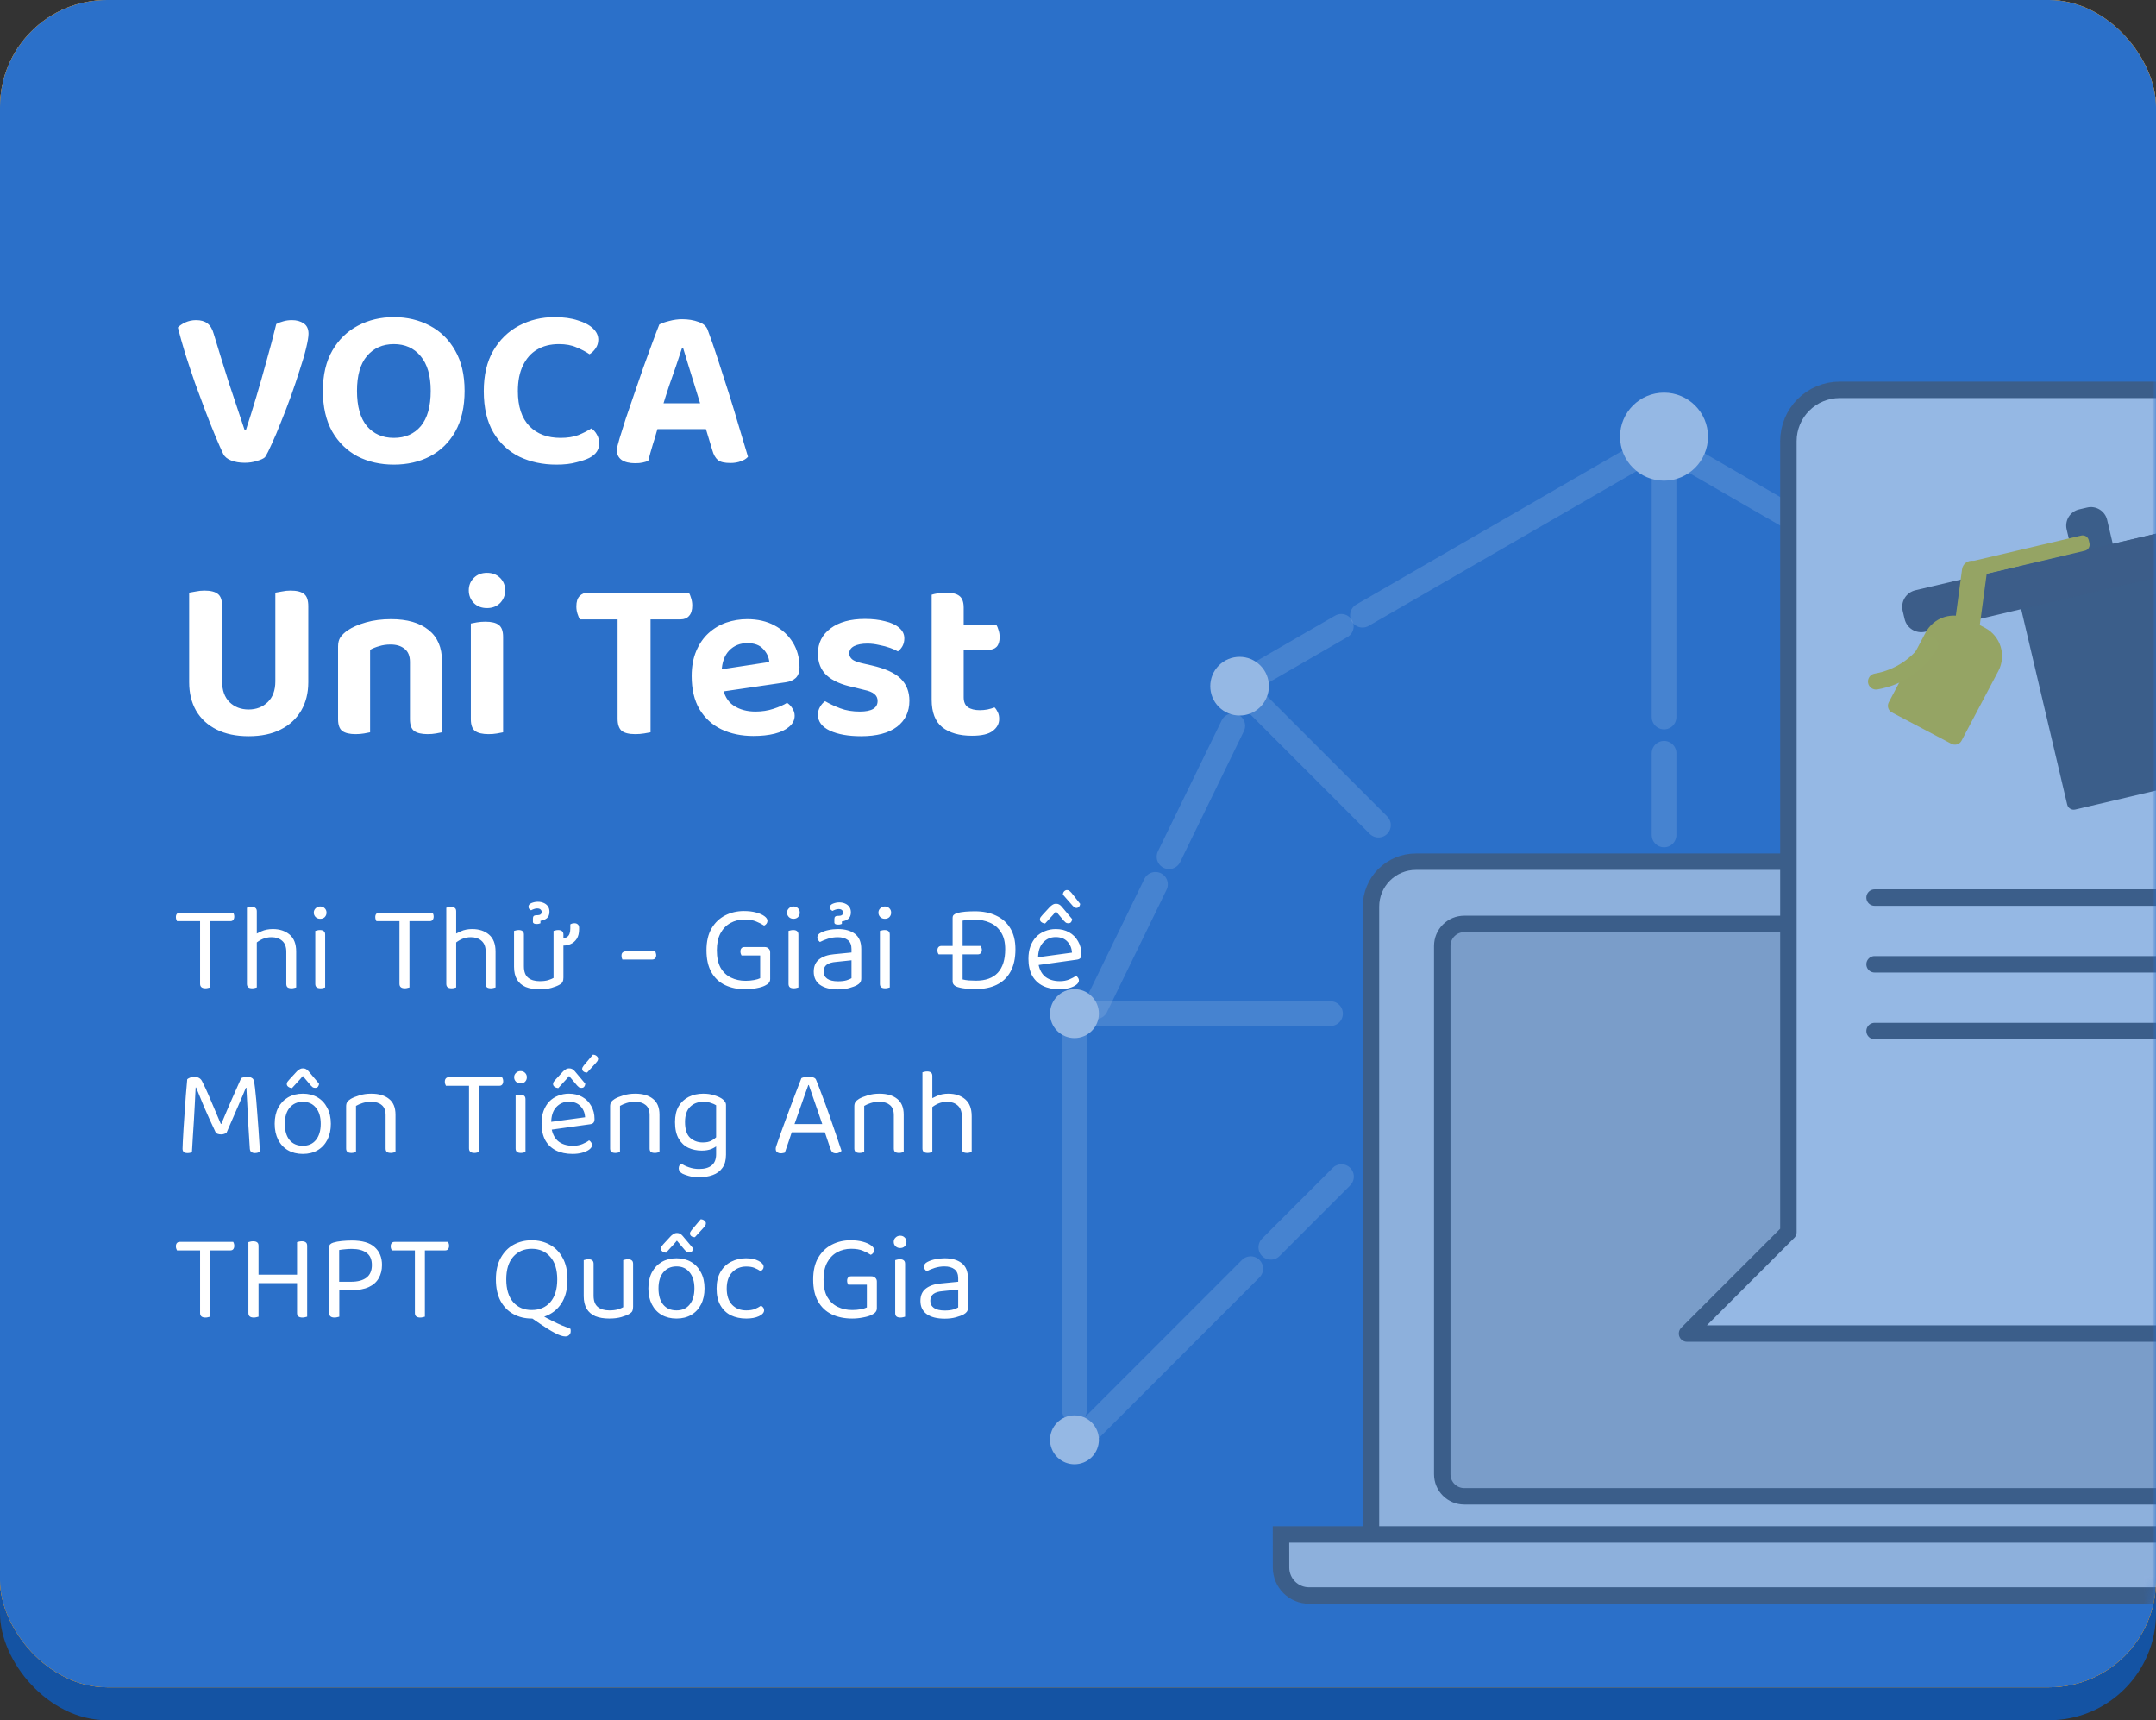 <svg width="262" height="209" viewBox="0 0 262 209" fill="none" xmlns="http://www.w3.org/2000/svg">
<rect x="0" y="0" width="262" height="209" fill="#333333" stroke="none"/>
<rect width="262" height="209" rx="13" fill="#1453A3"/>
<rect width="262" height="205" rx="13" fill="#FF9600"/>
<rect width="262" height="205" rx="13" fill="#FF9600"/>
<rect width="262" height="205" rx="13" fill="#2B70C9"/>
<mask id="mask0_7747_702" style="mask-type:alpha" maskUnits="userSpaceOnUse" x="0" y="0" width="262" height="205">
<rect width="262" height="205" rx="13" fill="#FF9600"/>
</mask>
<g mask="url(#mask0_7747_702)">
<g opacity="0.5">
<path d="M272.054 119.716H181.637V178.824H272.054V119.716Z" fill="#E5E5E5"/>
<path d="M172.051 104.69H275.339C276.785 104.69 278.171 105.265 279.193 106.287C280.215 107.31 280.789 108.696 280.789 110.142V186.168C280.789 187.613 280.215 189 279.193 190.023C278.171 191.045 276.785 191.619 275.339 191.619H172.051C170.606 191.619 169.22 191.045 168.198 190.023C167.176 189 166.602 187.613 166.602 186.168V110.142C166.602 108.696 167.176 107.31 168.198 106.287C169.22 105.265 170.606 104.69 172.051 104.69Z" fill="#F0F0F0" stroke="#4C4C4C" stroke-width="2" stroke-miterlimit="10"/>
<path d="M268.436 111.359H177.938C175.97 111.359 174.375 112.955 174.375 114.924V179.122C174.375 181.091 175.97 182.687 177.938 182.687H268.436C270.404 182.687 271.999 181.091 271.999 179.122V114.924C271.999 112.955 270.404 111.359 268.436 111.359Z" fill="#CACACA"/>
<path d="M268.436 112.251H177.938C176.462 112.251 175.266 113.448 175.266 114.924V179.122C175.266 180.599 176.462 181.796 177.938 181.796H268.436C269.912 181.796 271.108 180.599 271.108 179.122V114.924C271.108 113.448 269.912 112.251 268.436 112.251Z" stroke="#4C4C4C" stroke-width="2"/>
<path d="M155.675 190.46C155.678 191.358 156.036 192.217 156.67 192.851C157.304 193.486 158.163 193.843 159.06 193.847H288.808C289.705 193.843 290.564 193.486 291.198 192.851C291.832 192.217 292.19 191.358 292.193 190.46V186.425H155.668L155.675 190.46Z" fill="#F0F0F0" stroke="#4C4C4C" stroke-width="2"/>
<path d="M202.216 58.398C205.167 58.398 207.56 56.004 207.56 53.051C207.56 50.098 205.167 47.704 202.216 47.704C199.264 47.704 196.871 50.098 196.871 53.051C196.871 56.004 199.264 58.398 202.216 58.398Z" fill="white"/>
<path d="M153.156 85.889C154.548 84.497 154.548 82.24 153.156 80.848C151.765 79.456 149.509 79.456 148.117 80.848C146.726 82.24 146.726 84.497 148.117 85.889C149.509 87.281 151.765 87.281 153.156 85.889Z" fill="white"/>
<path d="M133.54 123.151C133.54 121.51 132.211 120.18 130.571 120.18C128.931 120.18 127.602 121.51 127.602 123.151C127.602 124.791 128.931 126.121 130.571 126.121C132.211 126.121 133.54 124.791 133.54 123.151Z" fill="white"/>
<path d="M132.67 172.831C131.51 171.671 129.63 171.671 128.471 172.831C127.311 173.991 127.311 175.871 128.471 177.031C129.63 178.191 131.51 178.191 132.67 177.031C133.829 175.871 133.829 173.991 132.67 172.831Z" fill="white"/>
<g opacity="0.26">
<path d="M202.219 52.813V87.112Z" fill="white"/>
<path d="M202.219 52.813V87.112" stroke="white" stroke-width="3" stroke-linecap="round"/>
</g>
<g opacity="0.26">
<path d="M151.18 83.911L167.511 100.249Z" fill="white"/>
<path d="M151.18 83.911L167.511 100.249" stroke="white" stroke-width="3" stroke-linecap="round"/>
</g>
<g opacity="0.26">
<path d="M149.809 88.181L142.063 104.085Z" fill="white"/>
<path d="M149.809 88.181L142.063 104.085" stroke="white" stroke-width="3" stroke-linecap="round"/>
</g>
<g opacity="0.26">
<path d="M140.414 107.442L133.175 122.306Z" fill="white"/>
<path d="M140.414 107.442L133.175 122.306" stroke="white" stroke-width="3" stroke-linecap="round"/>
</g>
<g opacity="0.26">
<path d="M130.57 124.422V171.368Z" fill="white"/>
<path d="M130.57 124.422V171.368" stroke="white" stroke-width="3" stroke-linecap="round"/>
</g>
<g opacity="0.26">
<path d="M165.57 74.744L202.188 53.595Z" fill="white"/>
<path d="M165.57 74.744L202.188 53.595" stroke="white" stroke-width="3" stroke-linecap="round"/>
</g>
<g opacity="0.26">
<path d="M149.465 83.91L162.996 76.095Z" fill="white"/>
<path d="M149.465 83.91L162.996 76.095" stroke="white" stroke-width="3" stroke-linecap="round"/>
</g>
<g opacity="0.26">
<path d="M234.981 72.891L202.188 53.949Z" fill="white"/>
<path d="M234.981 72.891L202.188 53.949" stroke="white" stroke-width="3" stroke-linecap="round"/>
</g>
<g opacity="0.26">
<path d="M130.57 123.15H161.688H130.57Z" fill="white"/>
<path d="M130.57 123.15H161.688" stroke="white" stroke-width="3" stroke-linecap="round"/>
</g>
<g opacity="0.26">
<path d="M130.605 175.532L151.992 154.137Z" fill="white"/>
<path d="M130.605 175.532L151.992 154.137" stroke="white" stroke-width="3" stroke-linecap="round"/>
</g>
<g opacity="0.26">
<path d="M154.434 151.541L163.019 142.952Z" fill="white"/>
<path d="M154.434 151.541L163.019 142.952" stroke="white" stroke-width="3" stroke-linecap="round"/>
</g>
<g opacity="0.26">
<path d="M202.219 91.519V101.44Z" fill="white"/>
<path d="M202.219 91.519V101.44" stroke="white" stroke-width="3" stroke-linecap="round"/>
</g>
<path d="M223.564 162.02H205.012L217.328 149.698V53.599C217.328 51.945 217.985 50.358 219.154 49.188C220.324 48.018 221.91 47.361 223.564 47.361H298.982C300.636 47.361 302.221 48.018 303.391 49.188C304.56 50.358 305.217 51.945 305.217 53.599V155.782C305.217 157.436 304.56 159.023 303.391 160.193C302.221 161.363 300.636 162.02 298.982 162.02H223.564Z" fill="white" stroke="#4C4C4C" stroke-width="2" stroke-linejoin="round"/>
<path d="M245.913 68.628L264.378 64.286C264.772 64.194 265.186 64.261 265.529 64.474C265.873 64.686 266.118 65.026 266.21 65.419L272.641 92.714C272.69 92.924 272.654 93.144 272.541 93.327C272.427 93.51 272.246 93.641 272.036 93.69L252.187 98.357C251.977 98.407 251.756 98.371 251.573 98.257C251.389 98.144 251.259 97.963 251.209 97.753L244.779 70.458C244.686 70.065 244.754 69.652 244.966 69.308C245.179 68.965 245.519 68.72 245.913 68.628V68.628Z" fill="#4B4B4B"/>
<path d="M253.629 61.662L252.649 61.892C251.561 62.148 250.887 63.236 251.143 64.322L251.799 67.106C252.055 68.192 253.144 68.866 254.231 68.61L255.212 68.379C256.299 68.124 256.973 67.036 256.717 65.95L256.062 63.166C255.806 62.08 254.717 61.406 253.629 61.662Z" fill="#4B4B4B"/>
<path d="M276.312 61.474L232.757 71.715C231.642 71.977 230.951 73.093 231.213 74.206L231.45 75.21C231.712 76.324 232.829 77.015 233.944 76.753L277.499 66.512C278.614 66.25 279.305 65.134 279.043 64.02L278.806 63.017C278.544 61.903 277.427 61.212 276.312 61.474Z" fill="#4E4A49"/>
<path d="M252.919 65.065L239.284 68.271C238.879 68.366 238.628 68.771 238.723 69.176L238.813 69.554C238.908 69.959 239.314 70.21 239.719 70.115L253.354 66.909C253.759 66.814 254.01 66.408 253.914 66.004L253.825 65.625C253.73 65.221 253.324 64.97 252.919 65.065Z" fill="#FFD700"/>
<path d="M238.434 69.163L236.6 82.814C236.512 83.466 236.971 84.066 237.624 84.154L238.271 84.24C238.924 84.328 239.525 83.87 239.612 83.218L241.446 69.567C241.533 68.914 241.075 68.314 240.422 68.227L239.775 68.14C239.122 68.053 238.521 68.511 238.434 69.163Z" fill="#FFD700"/>
<path d="M239.245 75.238L241.224 76.281C242.134 76.761 242.816 77.582 243.12 78.565C243.424 79.547 243.325 80.61 242.845 81.519L238.367 89.996C238.255 90.208 238.064 90.367 237.834 90.438C237.605 90.508 237.357 90.485 237.145 90.374L229.901 86.555C229.689 86.443 229.53 86.252 229.46 86.023C229.389 85.794 229.412 85.546 229.524 85.334L234.001 76.858C234.482 75.948 235.304 75.267 236.287 74.963C237.271 74.659 238.334 74.758 239.245 75.238V75.238Z" fill="#FFD700"/>
<path fill-rule="evenodd" clip-rule="evenodd" d="M235.126 77.546C235.582 77.833 235.718 78.435 235.431 78.891C234.626 80.168 233.561 81.263 232.305 82.102C231.048 82.942 229.63 83.508 228.14 83.764C227.61 83.855 227.106 83.499 227.014 82.968C226.923 82.438 227.279 81.933 227.81 81.842C229.03 81.632 230.192 81.169 231.221 80.481C232.25 79.793 233.122 78.897 233.782 77.851C234.069 77.395 234.671 77.259 235.126 77.546Z" fill="#FFD900"/>
<path d="M227.801 109.051H293.904" stroke="#4C4C4C" stroke-width="2" stroke-linecap="round"/>
<path d="M227.801 117.157H293.904" stroke="#4C4C4C" stroke-width="2" stroke-linecap="round"/>
<path d="M227.801 125.264H272.731" stroke="#4C4C4C" stroke-width="2" stroke-linecap="round"/>
</g>
</g>
<path d="M32.2 55.552C32.013 55.72 31.687 55.869 31.22 56C30.772 56.149 30.277 56.224 29.736 56.224C29.12 56.224 28.569 56.131 28.084 55.944C27.617 55.757 27.3 55.496 27.132 55.16C26.871 54.619 26.553 53.9 26.18 53.004C25.807 52.108 25.405 51.1 24.976 49.98C24.547 48.841 24.117 47.684 23.688 46.508C23.277 45.313 22.885 44.137 22.512 42.98C22.157 41.804 21.859 40.74 21.616 39.788C21.821 39.564 22.12 39.359 22.512 39.172C22.923 38.985 23.361 38.892 23.828 38.892C24.407 38.892 24.864 39.023 25.2 39.284C25.555 39.545 25.816 39.984 25.984 40.6C26.6 42.635 27.207 44.595 27.804 46.48C28.42 48.347 29.064 50.279 29.736 52.276H29.876C30.287 51.025 30.707 49.681 31.136 48.244C31.565 46.807 31.985 45.332 32.396 43.82C32.825 42.308 33.217 40.824 33.572 39.368C33.852 39.219 34.141 39.107 34.44 39.032C34.757 38.939 35.103 38.892 35.476 38.892C36.036 38.892 36.512 39.023 36.904 39.284C37.296 39.545 37.492 39.965 37.492 40.544C37.492 40.899 37.399 41.468 37.212 42.252C37.025 43.036 36.764 43.932 36.428 44.94C36.111 45.948 35.756 47.003 35.364 48.104C34.972 49.187 34.571 50.232 34.16 51.24C33.768 52.248 33.395 53.135 33.04 53.9C32.704 54.665 32.424 55.216 32.2 55.552ZM56.458 47.488C56.458 49.429 56.084 51.072 55.338 52.416C54.591 53.741 53.565 54.749 52.258 55.44C50.97 56.112 49.505 56.448 47.862 56.448C46.219 56.448 44.745 56.112 43.438 55.44C42.15 54.749 41.123 53.741 40.358 52.416C39.611 51.072 39.238 49.429 39.238 47.488C39.238 45.547 39.62 43.913 40.386 42.588C41.151 41.263 42.187 40.255 43.494 39.564C44.8 38.873 46.257 38.528 47.862 38.528C49.467 38.528 50.923 38.873 52.23 39.564C53.536 40.255 54.563 41.263 55.31 42.588C56.075 43.913 56.458 45.547 56.458 47.488ZM52.342 47.488C52.342 45.64 51.931 44.231 51.11 43.26C50.307 42.289 49.224 41.804 47.862 41.804C46.499 41.804 45.407 42.289 44.586 43.26C43.783 44.212 43.382 45.621 43.382 47.488C43.382 49.373 43.783 50.801 44.586 51.772C45.407 52.724 46.499 53.2 47.862 53.2C49.243 53.2 50.335 52.724 51.138 51.772C51.941 50.801 52.342 49.373 52.342 47.488ZM72.705 41.272C72.705 41.664 72.593 42.019 72.369 42.336C72.163 42.635 71.921 42.868 71.641 43.036C71.174 42.719 70.642 42.439 70.045 42.196C69.466 41.935 68.757 41.804 67.917 41.804C66.89 41.804 66.003 42.028 65.257 42.476C64.529 42.905 63.959 43.549 63.549 44.408C63.138 45.248 62.933 46.284 62.933 47.516C62.933 49.383 63.399 50.801 64.333 51.772C65.266 52.724 66.526 53.2 68.113 53.2C68.953 53.2 69.671 53.088 70.269 52.864C70.866 52.621 71.398 52.351 71.865 52.052C72.145 52.239 72.369 52.491 72.537 52.808C72.723 53.125 72.817 53.489 72.817 53.9C72.817 54.236 72.723 54.553 72.537 54.852C72.35 55.151 72.042 55.412 71.613 55.636C71.239 55.823 70.717 56 70.045 56.168C69.391 56.355 68.579 56.448 67.609 56.448C65.966 56.448 64.473 56.131 63.129 55.496C61.803 54.843 60.749 53.863 59.965 52.556C59.181 51.231 58.789 49.551 58.789 47.516C58.789 45.575 59.171 43.941 59.937 42.616C60.721 41.272 61.766 40.255 63.073 39.564C64.379 38.873 65.817 38.528 67.385 38.528C68.486 38.528 69.429 38.659 70.213 38.92C71.015 39.163 71.631 39.489 72.061 39.9C72.49 40.311 72.705 40.768 72.705 41.272ZM83.03 42.336H82.862C82.656 42.952 82.423 43.652 82.162 44.436C81.9 45.201 81.62 46.004 81.322 46.844C81.042 47.684 80.78 48.505 80.538 49.308L80.062 51.548C79.95 51.903 79.838 52.285 79.726 52.696C79.614 53.107 79.492 53.508 79.362 53.9C79.25 54.292 79.138 54.675 79.026 55.048C78.932 55.403 78.848 55.72 78.774 56C78.568 56.075 78.344 56.14 78.102 56.196C77.859 56.252 77.56 56.28 77.206 56.28C76.496 56.28 75.946 56.149 75.554 55.888C75.162 55.608 74.966 55.216 74.966 54.712C74.966 54.488 75.003 54.264 75.078 54.04C75.152 53.797 75.227 53.527 75.302 53.228C75.488 52.612 75.731 51.837 76.03 50.904C76.347 49.971 76.692 48.963 77.066 47.88C77.439 46.779 77.812 45.696 78.186 44.632C78.578 43.549 78.942 42.551 79.278 41.636C79.614 40.721 79.894 39.984 80.118 39.424C80.379 39.275 80.771 39.135 81.294 39.004C81.835 38.855 82.367 38.78 82.89 38.78C83.636 38.78 84.308 38.892 84.906 39.116C85.503 39.321 85.876 39.667 86.026 40.152C86.399 41.141 86.8 42.299 87.23 43.624C87.659 44.931 88.098 46.293 88.546 47.712C88.994 49.131 89.414 50.512 89.806 51.856C90.216 53.2 90.58 54.413 90.898 55.496C90.711 55.72 90.431 55.897 90.058 56.028C89.684 56.177 89.255 56.252 88.77 56.252C88.042 56.252 87.528 56.131 87.23 55.888C86.931 55.627 86.707 55.225 86.558 54.684L85.55 51.352L85.13 49.168C84.868 48.309 84.607 47.46 84.346 46.62C84.084 45.78 83.842 44.996 83.618 44.268C83.394 43.521 83.198 42.877 83.03 42.336ZM78.326 52.136L79.838 49H86.558L87.09 52.136H78.326ZM30.212 89.448C28.7 89.448 27.403 89.177 26.32 88.636C25.237 88.095 24.407 87.329 23.828 86.34C23.268 85.351 22.988 84.203 22.988 82.896V80.992H26.992V82.784C26.992 83.867 27.291 84.707 27.888 85.304C28.504 85.901 29.279 86.2 30.212 86.2C31.145 86.2 31.92 85.901 32.536 85.304C33.152 84.707 33.46 83.867 33.46 82.784V80.992H37.464V82.896C37.464 84.203 37.175 85.351 36.596 86.34C36.017 87.329 35.187 88.095 34.104 88.636C33.04 89.177 31.743 89.448 30.212 89.448ZM26.992 81.888H22.988V72.004C23.156 71.967 23.417 71.92 23.772 71.864C24.145 71.789 24.5 71.752 24.836 71.752C25.601 71.752 26.152 71.892 26.488 72.172C26.824 72.433 26.992 72.928 26.992 73.656V81.888ZM37.464 81.916H33.46V72.004C33.628 71.967 33.889 71.92 34.244 71.864C34.599 71.789 34.953 71.752 35.308 71.752C36.073 71.752 36.624 71.892 36.96 72.172C37.296 72.433 37.464 72.928 37.464 73.656V81.916ZM53.71 80.32V82.98H49.818V80.432C49.818 79.704 49.604 79.172 49.174 78.836C48.745 78.481 48.176 78.304 47.466 78.304C46.962 78.304 46.505 78.369 46.094 78.5C45.684 78.612 45.31 78.761 44.974 78.948V82.98H41.082V78.556C41.082 78.089 41.176 77.716 41.362 77.436C41.568 77.137 41.857 76.857 42.23 76.596C42.809 76.204 43.556 75.877 44.47 75.616C45.385 75.355 46.402 75.224 47.522 75.224C49.482 75.224 51.004 75.663 52.086 76.54C53.169 77.399 53.71 78.659 53.71 80.32ZM41.082 81.664H44.974V88.972C44.806 89.009 44.564 89.056 44.246 89.112C43.929 89.168 43.584 89.196 43.21 89.196C42.482 89.196 41.941 89.065 41.586 88.804C41.25 88.543 41.082 88.067 41.082 87.376V81.664ZM49.818 81.664H53.71V88.972C53.542 89.009 53.3 89.056 52.982 89.112C52.665 89.168 52.329 89.196 51.974 89.196C51.228 89.196 50.677 89.065 50.322 88.804C49.986 88.543 49.818 88.067 49.818 87.376V81.664ZM56.966 71.724C56.966 71.127 57.171 70.623 57.582 70.212C57.992 69.801 58.524 69.596 59.178 69.596C59.831 69.596 60.363 69.801 60.774 70.212C61.184 70.623 61.39 71.127 61.39 71.724C61.39 72.321 61.184 72.835 60.774 73.264C60.363 73.675 59.831 73.88 59.178 73.88C58.524 73.88 57.992 73.675 57.582 73.264C57.171 72.835 56.966 72.321 56.966 71.724ZM57.218 81.608H61.138V88.972C60.97 89.009 60.727 89.056 60.41 89.112C60.092 89.168 59.747 89.196 59.374 89.196C58.627 89.196 58.076 89.065 57.722 88.804C57.386 88.543 57.218 88.067 57.218 87.376V81.608ZM61.138 83.624H57.218V75.756C57.386 75.719 57.628 75.672 57.946 75.616C58.263 75.56 58.608 75.532 58.982 75.532C59.728 75.532 60.27 75.663 60.606 75.924C60.96 76.185 61.138 76.671 61.138 77.38V83.624ZM75.388 75.252L75.332 72.004H83.704C83.817 72.172 83.91 72.396 83.984 72.676C84.078 72.956 84.124 73.255 84.124 73.572C84.124 74.132 83.994 74.552 83.733 74.832C83.49 75.112 83.144 75.252 82.697 75.252H75.388ZM78.805 72.004L78.861 75.252H70.46C70.367 75.084 70.274 74.86 70.18 74.58C70.087 74.3 70.04 74.001 70.04 73.684C70.04 73.105 70.171 72.685 70.433 72.424C70.694 72.144 71.039 72.004 71.469 72.004H78.805ZM75.052 74.496H79.056V88.972C78.888 89.009 78.627 89.056 78.272 89.112C77.918 89.168 77.563 89.196 77.209 89.196C76.424 89.196 75.865 89.056 75.528 88.776C75.211 88.477 75.052 87.992 75.052 87.32V74.496ZM86.488 84.212L86.32 81.524L93.488 80.432C93.432 79.835 93.18 79.303 92.732 78.836C92.302 78.369 91.668 78.136 90.828 78.136C89.932 78.136 89.194 78.435 88.616 79.032C88.037 79.629 87.729 80.488 87.692 81.608L87.804 83.372C87.972 84.455 88.42 85.239 89.148 85.724C89.876 86.209 90.762 86.452 91.808 86.452C92.592 86.452 93.32 86.34 93.992 86.116C94.682 85.892 95.233 85.649 95.644 85.388C95.905 85.556 96.12 85.78 96.288 86.06C96.474 86.34 96.568 86.639 96.568 86.956C96.568 87.479 96.344 87.927 95.896 88.3C95.466 88.673 94.878 88.953 94.132 89.14C93.385 89.327 92.526 89.42 91.556 89.42C90.1 89.42 88.802 89.149 87.664 88.608C86.544 88.067 85.657 87.255 85.004 86.172C84.369 85.089 84.052 83.745 84.052 82.14C84.052 80.983 84.238 79.965 84.612 79.088C84.985 78.211 85.48 77.492 86.096 76.932C86.73 76.353 87.449 75.924 88.252 75.644C89.073 75.364 89.922 75.224 90.8 75.224C92.069 75.224 93.17 75.476 94.104 75.98C95.056 76.484 95.802 77.175 96.344 78.052C96.885 78.929 97.156 79.937 97.156 81.076C97.156 81.636 97.006 82.065 96.708 82.364C96.409 82.644 95.998 82.821 95.476 82.896L86.488 84.212ZM110.512 85.136C110.512 86.48 110.008 87.535 109 88.3C107.992 89.065 106.536 89.448 104.632 89.448C103.101 89.448 101.841 89.224 100.852 88.776C99.881 88.309 99.396 87.665 99.396 86.844C99.396 86.489 99.48 86.172 99.648 85.892C99.816 85.593 100.021 85.36 100.264 85.192C100.805 85.509 101.421 85.799 102.112 86.06C102.803 86.321 103.596 86.452 104.492 86.452C105.929 86.452 106.648 86.023 106.648 85.164C106.648 84.809 106.517 84.529 106.256 84.324C105.995 84.1 105.584 83.932 105.024 83.82L103.68 83.484C102.243 83.185 101.169 82.709 100.46 82.056C99.751 81.403 99.396 80.516 99.396 79.396C99.396 78.127 99.909 77.109 100.936 76.344C101.963 75.579 103.353 75.196 105.108 75.196C106.023 75.196 106.835 75.289 107.544 75.476C108.272 75.644 108.841 75.905 109.252 76.26C109.681 76.615 109.896 77.044 109.896 77.548C109.896 77.903 109.821 78.22 109.672 78.5C109.523 78.761 109.336 78.976 109.112 79.144C108.907 79.013 108.599 78.873 108.188 78.724C107.777 78.575 107.32 78.453 106.816 78.36C106.331 78.248 105.864 78.192 105.416 78.192C104.744 78.192 104.203 78.295 103.792 78.5C103.4 78.705 103.204 79.004 103.204 79.396C103.204 79.657 103.316 79.891 103.54 80.096C103.764 80.283 104.156 80.441 104.716 80.572L105.948 80.852C107.572 81.225 108.739 81.757 109.448 82.448C110.157 83.139 110.512 84.035 110.512 85.136ZM113.216 81.608H117.108V84.716C117.108 85.276 117.276 85.677 117.612 85.92C117.966 86.163 118.452 86.284 119.068 86.284C119.366 86.284 119.674 86.256 119.992 86.2C120.328 86.125 120.617 86.041 120.86 85.948C121.009 86.097 121.14 86.293 121.252 86.536C121.364 86.76 121.42 87.031 121.42 87.348C121.42 87.927 121.158 88.412 120.636 88.804C120.132 89.196 119.292 89.392 118.116 89.392C116.585 89.392 115.381 89.047 114.504 88.356C113.645 87.665 113.216 86.545 113.216 84.996V81.608ZM115.652 78.948V75.924H121.084C121.177 76.073 121.261 76.279 121.336 76.54C121.429 76.801 121.476 77.091 121.476 77.408C121.476 77.931 121.354 78.323 121.112 78.584C120.869 78.827 120.542 78.948 120.132 78.948H115.652ZM117.108 82.336H113.216V72.256C113.384 72.2 113.626 72.144 113.944 72.088C114.28 72.032 114.625 72.004 114.98 72.004C115.708 72.004 116.24 72.135 116.576 72.396C116.93 72.657 117.108 73.133 117.108 73.824V82.336Z" fill="white"/>
<path d="M24.915 111.915L24.84 110.88H28.335C28.365 110.92 28.395 110.985 28.425 111.075C28.455 111.165 28.47 111.26 28.47 111.36C28.47 111.52 28.43 111.655 28.35 111.765C28.27 111.865 28.155 111.915 28.005 111.915H24.915ZM24.945 110.88L25.02 111.915H21.51C21.48 111.865 21.45 111.795 21.42 111.705C21.39 111.615 21.375 111.52 21.375 111.42C21.375 111.25 21.415 111.12 21.495 111.03C21.575 110.93 21.69 110.88 21.84 110.88H24.945ZM24.315 111.51H25.53V119.97C25.48 119.99 25.4 120.01 25.29 120.03C25.19 120.06 25.085 120.075 24.975 120.075C24.755 120.075 24.59 120.03 24.48 119.94C24.37 119.85 24.315 119.71 24.315 119.52V111.51ZM35.992 117.015H34.792V115.635C34.792 115.035 34.622 114.59 34.282 114.3C33.952 114.01 33.522 113.865 32.992 113.865C32.602 113.865 32.237 113.94 31.897 114.09C31.567 114.24 31.287 114.42 31.057 114.63L30.832 113.655C31.072 113.485 31.387 113.315 31.777 113.145C32.177 112.965 32.637 112.875 33.157 112.875C33.987 112.875 34.667 113.1 35.197 113.55C35.727 114 35.992 114.685 35.992 115.605V117.015ZM30.007 116.04H31.207V119.97C31.157 119.99 31.082 120.01 30.982 120.03C30.882 120.06 30.772 120.075 30.652 120.075C30.442 120.075 30.282 120.035 30.172 119.955C30.062 119.865 30.007 119.725 30.007 119.535V116.04ZM34.792 116.055L35.992 116.07V119.97C35.942 119.99 35.862 120.01 35.752 120.03C35.652 120.06 35.547 120.075 35.437 120.075C35.217 120.075 35.052 120.035 34.942 119.955C34.842 119.865 34.792 119.725 34.792 119.535V116.055ZM31.207 116.625H30.007V110.28C30.057 110.26 30.132 110.24 30.232 110.22C30.342 110.19 30.457 110.175 30.577 110.175C30.787 110.175 30.942 110.22 31.042 110.31C31.152 110.39 31.207 110.525 31.207 110.715V116.625ZM38.133 110.88C38.133 110.67 38.208 110.495 38.358 110.355C38.508 110.205 38.693 110.13 38.913 110.13C39.143 110.13 39.328 110.205 39.468 110.355C39.608 110.495 39.678 110.67 39.678 110.88C39.678 111.09 39.608 111.27 39.468 111.42C39.328 111.56 39.143 111.63 38.913 111.63C38.693 111.63 38.508 111.56 38.358 111.42C38.208 111.27 38.133 111.09 38.133 110.88ZM38.313 116.04H39.513V119.97C39.463 119.99 39.388 120.01 39.288 120.03C39.188 120.06 39.078 120.075 38.958 120.075C38.748 120.075 38.588 120.035 38.478 119.955C38.368 119.865 38.313 119.725 38.313 119.535V116.04ZM39.513 116.625H38.313V113.1C38.363 113.08 38.438 113.06 38.538 113.04C38.648 113.01 38.763 112.995 38.883 112.995C39.093 112.995 39.248 113.04 39.348 113.13C39.458 113.21 39.513 113.35 39.513 113.55V116.625ZM49.144 111.915L49.069 110.88H52.563C52.593 110.92 52.623 110.985 52.654 111.075C52.684 111.165 52.699 111.26 52.699 111.36C52.699 111.52 52.658 111.655 52.578 111.765C52.498 111.865 52.383 111.915 52.233 111.915H49.144ZM49.173 110.88L49.248 111.915H45.739C45.709 111.865 45.678 111.795 45.648 111.705C45.618 111.615 45.603 111.52 45.603 111.42C45.603 111.25 45.644 111.12 45.724 111.03C45.803 110.93 45.919 110.88 46.069 110.88H49.173ZM48.544 111.51H49.758V119.97C49.709 119.99 49.629 120.01 49.519 120.03C49.419 120.06 49.313 120.075 49.203 120.075C48.983 120.075 48.819 120.03 48.709 119.94C48.599 119.85 48.544 119.71 48.544 119.52V111.51ZM60.22 117.015H59.02V115.635C59.02 115.035 58.85 114.59 58.51 114.3C58.18 114.01 57.75 113.865 57.22 113.865C56.83 113.865 56.465 113.94 56.125 114.09C55.795 114.24 55.515 114.42 55.285 114.63L55.06 113.655C55.3 113.485 55.615 113.315 56.005 113.145C56.405 112.965 56.865 112.875 57.385 112.875C58.215 112.875 58.895 113.1 59.425 113.55C59.955 114 60.22 114.685 60.22 115.605V117.015ZM54.235 116.04H55.435V119.97C55.385 119.99 55.31 120.01 55.21 120.03C55.11 120.06 55 120.075 54.88 120.075C54.67 120.075 54.51 120.035 54.4 119.955C54.29 119.865 54.235 119.725 54.235 119.535V116.04ZM59.02 116.055L60.22 116.07V119.97C60.17 119.99 60.09 120.01 59.98 120.03C59.88 120.06 59.775 120.075 59.665 120.075C59.445 120.075 59.28 120.035 59.17 119.955C59.07 119.865 59.02 119.725 59.02 119.535V116.055ZM55.435 116.625H54.235V110.28C54.285 110.26 54.36 110.24 54.46 110.22C54.57 110.19 54.685 110.175 54.805 110.175C55.015 110.175 55.17 110.22 55.27 110.31C55.38 110.39 55.435 110.525 55.435 110.715V116.625ZM62.467 117.465V116.1H63.667V117.405C63.667 118.045 63.837 118.505 64.177 118.785C64.517 119.065 64.987 119.205 65.587 119.205C65.987 119.205 66.327 119.165 66.607 119.085C66.887 118.995 67.107 118.905 67.267 118.815V116.1H68.467V118.77C68.467 118.98 68.437 119.15 68.377 119.28C68.327 119.4 68.197 119.52 67.987 119.64C67.767 119.77 67.452 119.895 67.042 120.015C66.632 120.135 66.142 120.195 65.572 120.195C64.912 120.195 64.347 120.1 63.877 119.91C63.417 119.71 63.067 119.41 62.827 119.01C62.587 118.6 62.467 118.085 62.467 117.465ZM68.467 116.88H67.267V113.1C67.317 113.08 67.392 113.06 67.492 113.04C67.602 113.01 67.712 112.995 67.822 112.995C68.042 112.995 68.202 113.04 68.302 113.13C68.412 113.21 68.467 113.35 68.467 113.55V116.88ZM63.667 116.88H62.467V113.1C62.517 113.08 62.592 113.06 62.692 113.04C62.802 113.01 62.917 112.995 63.037 112.995C63.247 112.995 63.402 113.04 63.502 113.13C63.612 113.21 63.667 113.35 63.667 113.55V116.88ZM65.362 109.56C65.612 109.56 65.842 109.605 66.052 109.695C66.272 109.785 66.447 109.92 66.577 110.1C66.707 110.28 66.772 110.505 66.772 110.775C66.772 111.125 66.662 111.39 66.442 111.57C66.222 111.74 65.967 111.84 65.677 111.87V112.17C65.637 112.19 65.577 112.21 65.497 112.23C65.427 112.25 65.337 112.26 65.227 112.26C65.077 112.26 64.962 112.24 64.882 112.2C64.802 112.15 64.762 112.085 64.762 112.005V111.6C64.762 111.46 64.792 111.36 64.852 111.3C64.922 111.23 65.027 111.195 65.167 111.195H65.272C65.642 111.195 65.827 111.06 65.827 110.79C65.827 110.68 65.782 110.585 65.692 110.505C65.612 110.415 65.472 110.37 65.272 110.37C65.142 110.37 65.012 110.395 64.882 110.445C64.762 110.485 64.647 110.535 64.537 110.595C64.467 110.565 64.397 110.515 64.327 110.445C64.257 110.375 64.222 110.28 64.222 110.16C64.222 109.96 64.347 109.81 64.597 109.71C64.847 109.61 65.102 109.56 65.362 109.56ZM68.452 114.885H68.197C68.157 114.825 68.127 114.71 68.107 114.54C68.097 114.36 68.092 114.205 68.092 114.075C68.412 114.075 68.692 113.99 68.932 113.82C69.182 113.65 69.307 113.315 69.307 112.815V112.305C69.387 112.255 69.467 112.22 69.547 112.2C69.637 112.18 69.732 112.17 69.832 112.17C69.982 112.17 70.107 112.215 70.207 112.305C70.317 112.385 70.372 112.525 70.372 112.725V112.905C70.372 113.375 70.277 113.76 70.087 114.06C69.897 114.35 69.657 114.56 69.367 114.69C69.077 114.82 68.772 114.885 68.452 114.885ZM79.216 116.58H75.631C75.601 116.51 75.576 116.44 75.556 116.37C75.536 116.29 75.526 116.2 75.526 116.1C75.526 115.93 75.571 115.805 75.661 115.725C75.761 115.635 75.891 115.59 76.051 115.59H79.636C79.656 115.65 79.676 115.72 79.696 115.8C79.726 115.88 79.741 115.965 79.741 116.055C79.741 116.215 79.696 116.345 79.606 116.445C79.516 116.535 79.386 116.58 79.216 116.58ZM93.593 115.695V118.95C93.593 119.13 93.538 119.285 93.428 119.415C93.328 119.535 93.173 119.645 92.963 119.745C92.713 119.875 92.368 119.98 91.928 120.06C91.488 120.15 91.043 120.195 90.593 120.195C89.663 120.195 88.838 120.025 88.118 119.685C87.408 119.345 86.853 118.825 86.453 118.125C86.053 117.425 85.853 116.535 85.853 115.455C85.853 114.385 86.058 113.5 86.468 112.8C86.888 112.09 87.443 111.56 88.133 111.21C88.823 110.86 89.578 110.685 90.398 110.685C90.968 110.685 91.468 110.745 91.898 110.865C92.328 110.985 92.663 111.135 92.903 111.315C93.143 111.495 93.263 111.68 93.263 111.87C93.263 112 93.223 112.12 93.143 112.23C93.063 112.33 92.968 112.405 92.858 112.455C92.588 112.275 92.268 112.11 91.898 111.96C91.528 111.8 91.053 111.72 90.473 111.72C89.843 111.72 89.273 111.86 88.763 112.14C88.253 112.42 87.848 112.84 87.548 113.4C87.258 113.95 87.113 114.635 87.113 115.455C87.113 116.315 87.263 117.02 87.563 117.57C87.873 118.11 88.293 118.51 88.823 118.77C89.353 119.03 89.948 119.16 90.608 119.16C90.968 119.16 91.308 119.13 91.628 119.07C91.948 119.01 92.198 118.935 92.378 118.845V116.085H90.113C90.083 116.035 90.053 115.97 90.023 115.89C89.993 115.8 89.978 115.705 89.978 115.605C89.978 115.435 90.018 115.305 90.098 115.215C90.178 115.115 90.293 115.065 90.443 115.065H92.948C93.128 115.065 93.278 115.125 93.398 115.245C93.528 115.355 93.593 115.505 93.593 115.695ZM95.643 110.88C95.643 110.67 95.718 110.495 95.868 110.355C96.018 110.205 96.203 110.13 96.423 110.13C96.653 110.13 96.838 110.205 96.978 110.355C97.118 110.495 97.188 110.67 97.188 110.88C97.188 111.09 97.118 111.27 96.978 111.42C96.838 111.56 96.653 111.63 96.423 111.63C96.203 111.63 96.018 111.56 95.868 111.42C95.718 111.27 95.643 111.09 95.643 110.88ZM95.823 116.04H97.023V119.97C96.973 119.99 96.898 120.01 96.798 120.03C96.698 120.06 96.588 120.075 96.468 120.075C96.258 120.075 96.098 120.035 95.988 119.955C95.878 119.865 95.823 119.725 95.823 119.535V116.04ZM97.023 116.625H95.823V113.1C95.873 113.08 95.948 113.06 96.048 113.04C96.158 113.01 96.273 112.995 96.393 112.995C96.603 112.995 96.758 113.04 96.858 113.13C96.968 113.21 97.023 113.35 97.023 113.55V116.625ZM101.841 119.22C102.261 119.22 102.606 119.18 102.876 119.1C103.156 119.01 103.356 118.925 103.476 118.845V116.67L101.616 116.865C101.096 116.905 100.711 117.02 100.461 117.21C100.211 117.4 100.086 117.675 100.086 118.035C100.086 118.405 100.231 118.695 100.521 118.905C100.821 119.115 101.261 119.22 101.841 119.22ZM101.826 112.875C102.696 112.875 103.386 113.07 103.896 113.46C104.406 113.85 104.661 114.465 104.661 115.305V118.86C104.661 119.08 104.616 119.25 104.526 119.37C104.446 119.48 104.321 119.585 104.151 119.685C103.911 119.815 103.591 119.935 103.191 120.045C102.791 120.155 102.341 120.21 101.841 120.21C100.901 120.21 100.171 120.025 99.651 119.655C99.141 119.285 98.886 118.75 98.886 118.05C98.886 117.4 99.101 116.905 99.531 116.565C99.971 116.215 100.576 116.005 101.346 115.935L103.476 115.725V115.305C103.476 114.805 103.326 114.44 103.026 114.21C102.726 113.98 102.321 113.865 101.811 113.865C101.401 113.865 101.006 113.925 100.626 114.045C100.256 114.165 99.926 114.3 99.636 114.45C99.556 114.38 99.481 114.3 99.411 114.21C99.351 114.11 99.321 114.01 99.321 113.91C99.321 113.65 99.466 113.45 99.756 113.31C100.026 113.17 100.336 113.065 100.686 112.995C101.046 112.915 101.426 112.875 101.826 112.875ZM101.991 109.635C102.241 109.635 102.471 109.68 102.681 109.77C102.901 109.86 103.076 109.995 103.206 110.175C103.336 110.355 103.401 110.58 103.401 110.85C103.401 111.2 103.291 111.465 103.071 111.645C102.851 111.815 102.596 111.915 102.306 111.945V112.245C102.266 112.265 102.206 112.285 102.126 112.305C102.056 112.325 101.966 112.335 101.856 112.335C101.706 112.335 101.591 112.315 101.511 112.275C101.431 112.225 101.391 112.16 101.391 112.08V111.675C101.391 111.535 101.421 111.435 101.481 111.375C101.551 111.305 101.656 111.27 101.796 111.27H101.901C102.271 111.27 102.456 111.135 102.456 110.865C102.456 110.755 102.411 110.66 102.321 110.58C102.241 110.49 102.101 110.445 101.901 110.445C101.771 110.445 101.641 110.47 101.511 110.52C101.391 110.56 101.276 110.61 101.166 110.67C101.096 110.64 101.026 110.59 100.956 110.52C100.886 110.45 100.851 110.355 100.851 110.235C100.851 110.035 100.976 109.885 101.226 109.785C101.476 109.685 101.731 109.635 101.991 109.635ZM106.747 110.88C106.747 110.67 106.822 110.495 106.972 110.355C107.122 110.205 107.307 110.13 107.527 110.13C107.757 110.13 107.942 110.205 108.082 110.355C108.222 110.495 108.292 110.67 108.292 110.88C108.292 111.09 108.222 111.27 108.082 111.42C107.942 111.56 107.757 111.63 107.527 111.63C107.307 111.63 107.122 111.56 106.972 111.42C106.822 111.27 106.747 111.09 106.747 110.88ZM106.927 116.04H108.127V119.97C108.077 119.99 108.002 120.01 107.902 120.03C107.802 120.06 107.692 120.075 107.572 120.075C107.362 120.075 107.202 120.035 107.092 119.955C106.982 119.865 106.927 119.725 106.927 119.535V116.04ZM108.127 116.625H106.927V113.1C106.977 113.08 107.052 113.06 107.152 113.04C107.262 113.01 107.377 112.995 107.497 112.995C107.707 112.995 107.862 113.04 107.962 113.13C108.072 113.21 108.127 113.35 108.127 113.55V116.625ZM116.227 114.93V115.95H118.837C118.987 115.95 119.102 115.9 119.182 115.8C119.272 115.7 119.317 115.57 119.317 115.41C119.317 115.3 119.297 115.205 119.257 115.125C119.227 115.035 119.197 114.97 119.167 114.93H116.227ZM117.187 115.95V114.93H114.382C114.242 114.93 114.127 114.98 114.037 115.08C113.957 115.17 113.917 115.3 113.917 115.47C113.917 115.57 113.932 115.665 113.962 115.755C113.992 115.835 114.027 115.9 114.067 115.95H117.187ZM122.152 115.335C122.152 116.585 121.852 117.535 121.252 118.185C120.652 118.825 119.767 119.145 118.597 119.145C118.307 119.145 118.022 119.135 117.742 119.115C117.472 119.095 117.217 119.055 116.977 118.995V111.855C117.177 111.815 117.397 111.785 117.637 111.765C117.877 111.745 118.152 111.735 118.462 111.735C119.142 111.735 119.757 111.86 120.307 112.11C120.867 112.35 121.312 112.735 121.642 113.265C121.982 113.785 122.152 114.475 122.152 115.335ZM123.397 115.335C123.397 114.305 123.187 113.45 122.767 112.77C122.357 112.09 121.782 111.58 121.042 111.24C120.312 110.89 119.457 110.715 118.477 110.715C118.087 110.715 117.697 110.73 117.307 110.76C116.917 110.79 116.567 110.855 116.257 110.955C116.097 111.005 115.972 111.075 115.882 111.165C115.802 111.245 115.762 111.365 115.762 111.525V119.235C115.762 119.565 115.972 119.795 116.392 119.925C116.752 120.035 117.132 120.1 117.532 120.12C117.942 120.15 118.302 120.165 118.612 120.165C119.582 120.165 120.422 119.99 121.132 119.64C121.852 119.29 122.407 118.76 122.797 118.05C123.197 117.33 123.397 116.425 123.397 115.335ZM130.377 110.07L129.162 108.69C129.172 108.52 129.227 108.385 129.327 108.285C129.427 108.185 129.537 108.135 129.657 108.135C129.787 108.135 129.887 108.17 129.957 108.24C130.037 108.3 130.122 108.38 130.212 108.48L131.262 109.815C131.242 109.985 131.187 110.11 131.097 110.19C131.017 110.27 130.922 110.31 130.812 110.31C130.732 110.31 130.657 110.29 130.587 110.25C130.527 110.21 130.457 110.15 130.377 110.07ZM125.802 117.3L125.742 116.355L130.272 115.74C130.232 115.19 130.042 114.74 129.702 114.39C129.362 114.03 128.892 113.85 128.292 113.85C127.672 113.85 127.157 114.075 126.747 114.525C126.347 114.965 126.147 115.6 126.147 116.43V116.76C126.217 117.56 126.477 118.17 126.927 118.59C127.387 119 128.012 119.205 128.802 119.205C129.222 119.205 129.602 119.135 129.942 118.995C130.282 118.855 130.552 118.705 130.752 118.545C130.862 118.615 130.947 118.7 131.007 118.8C131.077 118.89 131.112 118.995 131.112 119.115C131.112 119.305 131.002 119.485 130.782 119.655C130.572 119.815 130.287 119.945 129.927 120.045C129.577 120.145 129.182 120.195 128.742 120.195C127.972 120.195 127.302 120.055 126.732 119.775C126.172 119.495 125.737 119.08 125.427 118.53C125.127 117.97 124.977 117.29 124.977 116.49C124.977 115.92 125.057 115.415 125.217 114.975C125.387 114.525 125.617 114.145 125.907 113.835C126.207 113.525 126.562 113.29 126.972 113.13C127.382 112.96 127.827 112.875 128.307 112.875C128.917 112.875 129.452 113.005 129.912 113.265C130.382 113.525 130.747 113.89 131.007 114.36C131.277 114.82 131.412 115.35 131.412 115.95C131.412 116.17 131.362 116.33 131.262 116.43C131.162 116.52 131.022 116.575 130.842 116.595L125.802 117.3ZM129.297 111.885L128.322 110.73C128.092 111.01 127.862 111.27 127.632 111.51C127.412 111.74 127.202 111.97 127.002 112.2C126.822 112.18 126.672 112.125 126.552 112.035C126.432 111.945 126.372 111.835 126.372 111.705C126.372 111.595 126.402 111.5 126.462 111.42C126.532 111.33 126.612 111.235 126.702 111.135L127.617 110.145C127.747 110.035 127.862 109.95 127.962 109.89C128.072 109.83 128.192 109.8 128.322 109.8C128.482 109.8 128.612 109.83 128.712 109.89C128.822 109.95 128.927 110.04 129.027 110.16L130.287 111.66C130.287 111.79 130.247 111.91 130.167 112.02C130.097 112.12 129.982 112.17 129.822 112.17C129.702 112.17 129.602 112.145 129.522 112.095C129.452 112.035 129.377 111.965 129.297 111.885ZM27.525 137.63C27.455 137.68 27.36 137.725 27.24 137.765C27.13 137.805 27.005 137.825 26.865 137.825C26.705 137.825 26.56 137.8 26.43 137.75C26.31 137.7 26.225 137.62 26.175 137.51C25.645 136.39 25.18 135.365 24.78 134.435C24.39 133.505 24.075 132.735 23.835 132.125H23.775C23.745 132.875 23.71 133.575 23.67 134.225C23.64 134.875 23.605 135.505 23.565 136.115C23.525 136.715 23.485 137.335 23.445 137.975C23.415 138.605 23.375 139.28 23.325 140C23.265 140.02 23.185 140.04 23.085 140.06C22.995 140.08 22.895 140.09 22.785 140.09C22.565 140.09 22.41 140.045 22.32 139.955C22.23 139.855 22.185 139.725 22.185 139.565C22.185 139.445 22.195 139.17 22.215 138.74C22.245 138.3 22.275 137.765 22.305 137.135C22.345 136.505 22.39 135.835 22.44 135.125C22.49 134.405 22.54 133.7 22.59 133.01C22.65 132.31 22.705 131.68 22.755 131.12C22.835 131.05 22.95 130.985 23.1 130.925C23.25 130.865 23.42 130.835 23.61 130.835C23.84 130.835 24.035 130.88 24.195 130.97C24.355 131.06 24.48 131.2 24.57 131.39C24.83 131.9 25.09 132.455 25.35 133.055C25.61 133.655 25.865 134.255 26.115 134.855C26.365 135.455 26.605 136.02 26.835 136.55H26.895C27.335 135.49 27.77 134.47 28.2 133.49C28.64 132.51 29.01 131.675 29.31 130.985C29.4 130.935 29.515 130.9 29.655 130.88C29.795 130.85 29.925 130.835 30.045 130.835C30.275 130.835 30.455 130.875 30.585 130.955C30.725 131.025 30.815 131.145 30.855 131.315C30.895 131.485 30.94 131.775 30.99 132.185C31.04 132.595 31.09 133.08 31.14 133.64C31.19 134.19 31.235 134.77 31.275 135.38C31.325 135.99 31.37 136.59 31.41 137.18C31.45 137.77 31.485 138.305 31.515 138.785C31.555 139.255 31.58 139.63 31.59 139.91C31.5 139.97 31.405 140.015 31.305 140.045C31.205 140.075 31.09 140.09 30.96 140.09C30.81 140.09 30.675 140.055 30.555 139.985C30.445 139.905 30.38 139.765 30.36 139.565C30.3 138.595 30.24 137.64 30.18 136.7C30.13 135.75 30.085 134.88 30.045 134.09C30.005 133.3 29.97 132.655 29.94 132.155H29.88C29.66 132.705 29.36 133.415 28.98 134.285C28.6 135.145 28.115 136.26 27.525 137.63ZM40.206 136.535C40.206 137.275 40.066 137.92 39.785 138.47C39.505 139.02 39.111 139.445 38.6 139.745C38.09 140.045 37.49 140.195 36.8 140.195C36.111 140.195 35.505 140.045 34.986 139.745C34.475 139.445 34.081 139.02 33.8 138.47C33.52 137.92 33.38 137.275 33.38 136.535C33.38 135.785 33.52 135.14 33.8 134.6C34.09 134.05 34.49 133.625 35.001 133.325C35.52 133.025 36.12 132.875 36.8 132.875C37.48 132.875 38.075 133.025 38.586 133.325C39.096 133.625 39.49 134.05 39.77 134.6C40.06 135.14 40.206 135.785 40.206 136.535ZM36.8 133.865C36.13 133.865 35.596 134.105 35.196 134.585C34.806 135.055 34.611 135.705 34.611 136.535C34.611 137.375 34.8 138.03 35.181 138.5C35.571 138.97 36.111 139.205 36.8 139.205C37.48 139.205 38.011 138.97 38.391 138.5C38.781 138.02 38.975 137.365 38.975 136.535C38.975 135.705 38.781 135.055 38.391 134.585C38.011 134.105 37.48 133.865 36.8 133.865ZM37.776 131.885L36.8 130.73C36.571 131.01 36.34 131.27 36.111 131.51C35.891 131.74 35.681 131.97 35.48 132.2C35.3 132.18 35.151 132.125 35.031 132.035C34.91 131.945 34.85 131.835 34.85 131.705C34.85 131.595 34.88 131.5 34.941 131.42C35.011 131.33 35.09 131.235 35.181 131.135L36.096 130.145C36.225 130.035 36.34 129.95 36.441 129.89C36.55 129.83 36.67 129.8 36.8 129.8C36.961 129.8 37.09 129.83 37.191 129.89C37.3 129.95 37.406 130.04 37.505 130.16L38.766 131.66C38.766 131.79 38.725 131.91 38.645 132.02C38.575 132.12 38.461 132.17 38.3 132.17C38.181 132.17 38.081 132.145 38.001 132.095C37.931 132.035 37.855 131.965 37.776 131.885ZM48.062 135.425V136.955H46.861V135.485C46.861 134.925 46.702 134.515 46.382 134.255C46.072 133.995 45.651 133.865 45.121 133.865C44.721 133.865 44.367 133.915 44.056 134.015C43.746 134.115 43.481 134.23 43.261 134.36V136.955H42.062V134.42C42.062 134.21 42.102 134.04 42.181 133.91C42.272 133.77 42.422 133.635 42.632 133.505C42.892 133.355 43.236 133.215 43.666 133.085C44.096 132.945 44.581 132.875 45.121 132.875C46.032 132.875 46.746 133.085 47.267 133.505C47.797 133.915 48.062 134.555 48.062 135.425ZM42.062 136.13H43.261V139.97C43.212 139.99 43.136 140.01 43.036 140.03C42.937 140.06 42.827 140.075 42.706 140.075C42.496 140.075 42.337 140.035 42.227 139.955C42.117 139.865 42.062 139.725 42.062 139.535V136.13ZM46.861 136.13H48.062V139.97C48.011 139.99 47.931 140.01 47.822 140.03C47.721 140.06 47.617 140.075 47.507 140.075C47.286 140.075 47.121 140.035 47.011 139.955C46.911 139.865 46.861 139.725 46.861 139.535V136.13ZM57.596 131.915L57.521 130.88H61.016C61.046 130.92 61.076 130.985 61.106 131.075C61.136 131.165 61.151 131.26 61.151 131.36C61.151 131.52 61.111 131.655 61.031 131.765C60.951 131.865 60.836 131.915 60.686 131.915H57.596ZM57.626 130.88L57.701 131.915H54.191C54.161 131.865 54.131 131.795 54.101 131.705C54.071 131.615 54.056 131.52 54.056 131.42C54.056 131.25 54.096 131.12 54.176 131.03C54.256 130.93 54.371 130.88 54.521 130.88H57.626ZM56.996 131.51H58.211V139.97C58.161 139.99 58.081 140.01 57.971 140.03C57.871 140.06 57.766 140.075 57.656 140.075C57.436 140.075 57.271 140.03 57.161 139.94C57.051 139.85 56.996 139.71 56.996 139.52V131.51ZM62.479 130.88C62.479 130.67 62.554 130.495 62.704 130.355C62.854 130.205 63.039 130.13 63.259 130.13C63.489 130.13 63.674 130.205 63.814 130.355C63.954 130.495 64.024 130.67 64.024 130.88C64.024 131.09 63.954 131.27 63.814 131.42C63.674 131.56 63.489 131.63 63.259 131.63C63.039 131.63 62.854 131.56 62.704 131.42C62.554 131.27 62.479 131.09 62.479 130.88ZM62.659 136.04H63.859V139.97C63.809 139.99 63.734 140.01 63.634 140.03C63.534 140.06 63.424 140.075 63.304 140.075C63.094 140.075 62.934 140.035 62.824 139.955C62.714 139.865 62.659 139.725 62.659 139.535V136.04ZM63.859 136.625H62.659V133.1C62.709 133.08 62.784 133.06 62.884 133.04C62.994 133.01 63.109 132.995 63.229 132.995C63.439 132.995 63.594 133.04 63.694 133.13C63.804 133.21 63.859 133.35 63.859 133.55V136.625ZM70.927 129.47L72.052 128.135C72.242 128.145 72.392 128.2 72.502 128.3C72.622 128.4 72.682 128.505 72.682 128.615C72.682 128.745 72.647 128.855 72.577 128.945C72.517 129.025 72.437 129.12 72.337 129.23L71.347 130.31C71.157 130.31 71.007 130.265 70.897 130.175C70.797 130.085 70.747 129.985 70.747 129.875C70.747 129.795 70.762 129.73 70.792 129.68C70.822 129.62 70.867 129.55 70.927 129.47ZM66.637 137.3L66.577 136.355L71.107 135.74C71.067 135.19 70.877 134.74 70.537 134.39C70.197 134.03 69.727 133.85 69.127 133.85C68.507 133.85 67.992 134.075 67.582 134.525C67.182 134.965 66.982 135.6 66.982 136.43V136.76C67.052 137.56 67.312 138.17 67.762 138.59C68.222 139 68.847 139.205 69.637 139.205C70.057 139.205 70.437 139.135 70.777 138.995C71.117 138.855 71.387 138.705 71.587 138.545C71.697 138.615 71.782 138.7 71.842 138.8C71.912 138.89 71.947 138.995 71.947 139.115C71.947 139.305 71.837 139.485 71.617 139.655C71.407 139.815 71.122 139.945 70.762 140.045C70.412 140.145 70.017 140.195 69.577 140.195C68.807 140.195 68.137 140.055 67.567 139.775C67.007 139.495 66.572 139.08 66.262 138.53C65.962 137.97 65.812 137.29 65.812 136.49C65.812 135.92 65.892 135.415 66.052 134.975C66.222 134.525 66.452 134.145 66.742 133.835C67.042 133.525 67.397 133.29 67.807 133.13C68.217 132.96 68.662 132.875 69.142 132.875C69.752 132.875 70.287 133.005 70.747 133.265C71.217 133.525 71.582 133.89 71.842 134.36C72.112 134.82 72.247 135.35 72.247 135.95C72.247 136.17 72.197 136.33 72.097 136.43C71.997 136.52 71.857 136.575 71.677 136.595L66.637 137.3ZM70.132 131.885L69.157 130.73C68.927 131.01 68.697 131.27 68.467 131.51C68.247 131.74 68.037 131.97 67.837 132.2C67.657 132.18 67.507 132.125 67.387 132.035C67.267 131.945 67.207 131.835 67.207 131.705C67.207 131.595 67.237 131.5 67.297 131.42C67.367 131.33 67.447 131.235 67.537 131.135L68.452 130.145C68.582 130.035 68.697 129.95 68.797 129.89C68.907 129.83 69.027 129.8 69.157 129.8C69.317 129.8 69.447 129.83 69.547 129.89C69.657 129.95 69.762 130.04 69.862 130.16L71.122 131.66C71.122 131.79 71.082 131.91 71.002 132.02C70.932 132.12 70.817 132.17 70.657 132.17C70.537 132.17 70.437 132.145 70.357 132.095C70.287 132.035 70.212 131.965 70.132 131.885ZM80.142 135.425V136.955H78.942V135.485C78.942 134.925 78.782 134.515 78.462 134.255C78.152 133.995 77.732 133.865 77.202 133.865C76.802 133.865 76.447 133.915 76.137 134.015C75.827 134.115 75.562 134.23 75.342 134.36V136.955H74.142V134.42C74.142 134.21 74.182 134.04 74.262 133.91C74.352 133.77 74.502 133.635 74.712 133.505C74.972 133.355 75.317 133.215 75.747 133.085C76.177 132.945 76.662 132.875 77.202 132.875C78.112 132.875 78.827 133.085 79.347 133.505C79.877 133.915 80.142 134.555 80.142 135.425ZM74.142 136.13H75.342V139.97C75.292 139.99 75.217 140.01 75.117 140.03C75.017 140.06 74.907 140.075 74.787 140.075C74.577 140.075 74.417 140.035 74.307 139.955C74.197 139.865 74.142 139.725 74.142 139.535V136.13ZM78.942 136.13H80.142V139.97C80.092 139.99 80.012 140.01 79.902 140.03C79.802 140.06 79.697 140.075 79.587 140.075C79.367 140.075 79.202 140.035 79.092 139.955C78.992 139.865 78.942 139.725 78.942 139.535V136.13ZM85.269 139.79C84.689 139.79 84.154 139.68 83.664 139.46C83.174 139.23 82.779 138.86 82.479 138.35C82.179 137.84 82.029 137.165 82.029 136.325C82.029 135.565 82.174 134.93 82.464 134.42C82.764 133.91 83.174 133.525 83.694 133.265C84.214 133.005 84.809 132.875 85.479 132.875C85.939 132.875 86.359 132.935 86.739 133.055C87.129 133.165 87.454 133.305 87.714 133.475C87.864 133.575 87.984 133.69 88.074 133.82C88.174 133.94 88.224 134.09 88.224 134.27V138.905H87.024V134.285C86.854 134.175 86.639 134.08 86.379 134C86.129 133.91 85.829 133.865 85.479 133.865C84.809 133.865 84.269 134.07 83.859 134.48C83.449 134.89 83.244 135.5 83.244 136.31C83.244 137.21 83.449 137.85 83.859 138.23C84.279 138.61 84.794 138.8 85.404 138.8C85.844 138.8 86.199 138.725 86.469 138.575C86.739 138.425 86.954 138.26 87.114 138.08L87.174 139.145C87.024 139.305 86.784 139.455 86.454 139.595C86.134 139.725 85.739 139.79 85.269 139.79ZM87.024 140.225V138.65H88.224V140.3C88.224 140.96 88.079 141.49 87.789 141.89C87.509 142.29 87.119 142.58 86.619 142.76C86.129 142.94 85.574 143.03 84.954 143.03C84.454 143.03 84.024 142.975 83.664 142.865C83.304 142.755 83.059 142.665 82.929 142.595C82.629 142.425 82.479 142.21 82.479 141.95C82.479 141.81 82.509 141.69 82.569 141.59C82.639 141.5 82.724 141.43 82.824 141.38C83.034 141.54 83.329 141.685 83.709 141.815C84.099 141.955 84.514 142.025 84.954 142.025C85.624 142.025 86.134 141.88 86.484 141.59C86.844 141.3 87.024 140.845 87.024 140.225ZM98.287 131.825H98.227C98.077 132.245 97.897 132.745 97.687 133.325C97.487 133.905 97.277 134.505 97.057 135.125C96.847 135.735 96.647 136.305 96.457 136.835L96.382 137.06C96.322 137.24 96.247 137.465 96.157 137.735C96.067 138.005 95.972 138.29 95.872 138.59C95.772 138.88 95.677 139.155 95.587 139.415C95.497 139.665 95.427 139.87 95.377 140.03C95.307 140.06 95.232 140.08 95.152 140.09C95.082 140.11 94.992 140.12 94.882 140.12C94.722 140.12 94.577 140.08 94.447 140C94.327 139.91 94.267 139.77 94.267 139.58C94.267 139.49 94.282 139.4 94.312 139.31C94.342 139.21 94.377 139.105 94.417 138.995C94.537 138.655 94.682 138.24 94.852 137.75C95.032 137.26 95.227 136.725 95.437 136.145C95.647 135.565 95.867 134.97 96.097 134.36C96.327 133.75 96.552 133.155 96.772 132.575C96.992 131.995 97.197 131.465 97.387 130.985C97.467 130.945 97.587 130.905 97.747 130.865C97.907 130.825 98.072 130.805 98.242 130.805C98.442 130.805 98.632 130.835 98.812 130.895C99.002 130.955 99.122 131.055 99.172 131.195C99.412 131.775 99.667 132.435 99.937 133.175C100.217 133.905 100.497 134.67 100.777 135.47C101.057 136.26 101.322 137.03 101.572 137.78C101.832 138.53 102.062 139.21 102.262 139.82C102.192 139.91 102.097 139.98 101.977 140.03C101.867 140.09 101.742 140.12 101.602 140.12C101.412 140.12 101.267 140.08 101.167 140C101.067 139.91 100.982 139.765 100.912 139.565L100.087 137.12L99.967 136.7C99.767 136.09 99.557 135.475 99.337 134.855C99.127 134.235 98.927 133.66 98.737 133.13C98.557 132.6 98.407 132.165 98.287 131.825ZM95.797 137.57L96.187 136.565H100.372L100.612 137.57H95.797ZM109.819 135.425V136.955H108.619V135.485C108.619 134.925 108.459 134.515 108.139 134.255C107.829 133.995 107.409 133.865 106.879 133.865C106.479 133.865 106.124 133.915 105.814 134.015C105.504 134.115 105.239 134.23 105.019 134.36V136.955H103.819V134.42C103.819 134.21 103.859 134.04 103.939 133.91C104.029 133.77 104.179 133.635 104.389 133.505C104.649 133.355 104.994 133.215 105.424 133.085C105.854 132.945 106.339 132.875 106.879 132.875C107.789 132.875 108.504 133.085 109.024 133.505C109.554 133.915 109.819 134.555 109.819 135.425ZM103.819 136.13H105.019V139.97C104.969 139.99 104.894 140.01 104.794 140.03C104.694 140.06 104.584 140.075 104.464 140.075C104.254 140.075 104.094 140.035 103.984 139.955C103.874 139.865 103.819 139.725 103.819 139.535V136.13ZM108.619 136.13H109.819V139.97C109.769 139.99 109.689 140.01 109.579 140.03C109.479 140.06 109.374 140.075 109.264 140.075C109.044 140.075 108.879 140.035 108.769 139.955C108.669 139.865 108.619 139.725 108.619 139.535V136.13ZM118.081 137.015H116.881V135.635C116.881 135.035 116.711 134.59 116.371 134.3C116.041 134.01 115.611 133.865 115.081 133.865C114.691 133.865 114.326 133.94 113.986 134.09C113.656 134.24 113.376 134.42 113.146 134.63L112.921 133.655C113.161 133.485 113.476 133.315 113.866 133.145C114.266 132.965 114.726 132.875 115.246 132.875C116.076 132.875 116.756 133.1 117.286 133.55C117.816 134 118.081 134.685 118.081 135.605V137.015ZM112.096 136.04H113.296V139.97C113.246 139.99 113.171 140.01 113.071 140.03C112.971 140.06 112.861 140.075 112.741 140.075C112.531 140.075 112.371 140.035 112.261 139.955C112.151 139.865 112.096 139.725 112.096 139.535V136.04ZM116.881 136.055L118.081 136.07V139.97C118.031 139.99 117.951 140.01 117.841 140.03C117.741 140.06 117.636 140.075 117.526 140.075C117.306 140.075 117.141 140.035 117.031 139.955C116.931 139.865 116.881 139.725 116.881 139.535V136.055ZM113.296 136.625H112.096V130.28C112.146 130.26 112.221 130.24 112.321 130.22C112.431 130.19 112.546 130.175 112.666 130.175C112.876 130.175 113.031 130.22 113.131 130.31C113.241 130.39 113.296 130.525 113.296 130.715V136.625ZM24.915 151.915L24.84 150.88H28.335C28.365 150.92 28.395 150.985 28.425 151.075C28.455 151.165 28.47 151.26 28.47 151.36C28.47 151.52 28.43 151.655 28.35 151.765C28.27 151.865 28.155 151.915 28.005 151.915H24.915ZM24.945 150.88L25.02 151.915H21.51C21.48 151.865 21.45 151.795 21.42 151.705C21.39 151.615 21.375 151.52 21.375 151.42C21.375 151.25 21.415 151.12 21.495 151.03C21.575 150.93 21.69 150.88 21.84 150.88H24.945ZM24.315 151.51H25.53V159.97C25.48 159.99 25.4 160.01 25.29 160.03C25.19 160.06 25.085 160.075 24.975 160.075C24.755 160.075 24.59 160.03 24.48 159.94C24.37 159.85 24.315 159.71 24.315 159.52V151.51ZM30.187 154.57H31.417V159.97C31.357 159.99 31.277 160.01 31.177 160.03C31.077 160.06 30.967 160.075 30.847 160.075C30.627 160.075 30.462 160.03 30.352 159.94C30.242 159.85 30.187 159.71 30.187 159.52V154.57ZM31.417 155.575H30.187V150.91C30.237 150.89 30.312 150.87 30.412 150.85C30.522 150.82 30.637 150.805 30.757 150.805C30.977 150.805 31.142 150.85 31.252 150.94C31.362 151.02 31.417 151.16 31.417 151.36V155.575ZM36.097 154.57H37.327V159.97C37.267 159.99 37.187 160.01 37.087 160.03C36.987 160.06 36.877 160.075 36.757 160.075C36.537 160.075 36.372 160.03 36.262 159.94C36.152 159.85 36.097 159.71 36.097 159.52V154.57ZM37.327 155.575H36.097V150.91C36.147 150.89 36.222 150.87 36.322 150.85C36.432 150.82 36.547 150.805 36.667 150.805C36.887 150.805 37.052 150.85 37.162 150.94C37.272 151.02 37.327 151.16 37.327 151.36V155.575ZM36.742 155.89H30.922V154.87H36.742V155.89ZM41.216 155.725H42.671C43.471 155.725 44.091 155.56 44.531 155.23C44.971 154.89 45.191 154.38 45.191 153.7C45.191 153.02 44.976 152.525 44.546 152.215C44.126 151.895 43.521 151.735 42.731 151.735C42.461 151.735 42.191 151.75 41.921 151.78C41.661 151.8 41.426 151.83 41.216 151.87V155.725ZM42.746 156.745H40.001V151.54C40.001 151.38 40.041 151.26 40.121 151.18C40.211 151.09 40.336 151.02 40.496 150.97C40.786 150.88 41.136 150.815 41.546 150.775C41.966 150.735 42.371 150.715 42.761 150.715C44.031 150.715 44.956 150.985 45.536 151.525C46.126 152.055 46.421 152.775 46.421 153.685C46.421 154.305 46.286 154.845 46.016 155.305C45.756 155.765 45.356 156.12 44.816 156.37C44.276 156.62 43.586 156.745 42.746 156.745ZM40.001 156.16H41.231V159.97C41.171 159.99 41.091 160.01 40.991 160.03C40.891 160.06 40.781 160.075 40.661 160.075C40.441 160.075 40.276 160.03 40.166 159.94C40.056 159.85 40.001 159.71 40.001 159.52V156.16ZM51.019 151.915L50.944 150.88H54.438C54.468 150.92 54.498 150.985 54.529 151.075C54.559 151.165 54.574 151.26 54.574 151.36C54.574 151.52 54.533 151.655 54.453 151.765C54.373 151.865 54.258 151.915 54.108 151.915H51.019ZM51.048 150.88L51.123 151.915H47.614C47.584 151.865 47.553 151.795 47.523 151.705C47.493 151.615 47.478 151.52 47.478 151.42C47.478 151.25 47.519 151.12 47.599 151.03C47.678 150.93 47.794 150.88 47.944 150.88H51.048ZM50.419 151.51H51.633V159.97C51.584 159.99 51.504 160.01 51.394 160.03C51.294 160.06 51.188 160.075 51.078 160.075C50.858 160.075 50.694 160.03 50.584 159.94C50.474 159.85 50.419 159.71 50.419 159.52V151.51ZM64.402 160L65.557 159.64C66.187 160 66.712 160.285 67.132 160.495C67.552 160.705 67.927 160.88 68.257 161.02C68.597 161.16 68.952 161.3 69.322 161.44C69.342 161.51 69.352 161.565 69.352 161.605C69.352 161.655 69.352 161.7 69.352 161.74C69.352 161.93 69.292 162.08 69.172 162.19C69.062 162.31 68.902 162.37 68.692 162.37C68.372 162.37 67.952 162.23 67.432 161.95C66.912 161.68 66.327 161.32 65.677 160.87L64.402 160ZM68.962 155.44C68.962 156.48 68.772 157.355 68.392 158.065C68.012 158.765 67.492 159.295 66.832 159.655C66.182 160.015 65.442 160.195 64.612 160.195C63.792 160.195 63.052 160.015 62.392 159.655C61.732 159.295 61.212 158.765 60.832 158.065C60.452 157.355 60.262 156.48 60.262 155.44C60.262 154.4 60.457 153.53 60.847 152.83C61.237 152.12 61.757 151.585 62.407 151.225C63.067 150.865 63.802 150.685 64.612 150.685C65.432 150.685 66.167 150.865 66.817 151.225C67.477 151.585 67.997 152.12 68.377 152.83C68.767 153.53 68.962 154.4 68.962 155.44ZM67.717 155.44C67.717 154.25 67.432 153.335 66.862 152.695C66.302 152.045 65.552 151.72 64.612 151.72C63.682 151.72 62.932 152.045 62.362 152.695C61.802 153.335 61.522 154.25 61.522 155.44C61.522 156.63 61.802 157.55 62.362 158.2C62.922 158.84 63.672 159.16 64.612 159.16C65.562 159.16 66.317 158.84 66.877 158.2C67.437 157.55 67.717 156.63 67.717 155.44ZM70.934 157.465V156.1H72.134V157.405C72.134 158.045 72.304 158.505 72.644 158.785C72.984 159.065 73.454 159.205 74.054 159.205C74.454 159.205 74.794 159.165 75.074 159.085C75.354 158.995 75.574 158.905 75.734 158.815V156.1H76.934V158.77C76.934 158.98 76.904 159.15 76.844 159.28C76.794 159.4 76.664 159.52 76.454 159.64C76.234 159.77 75.919 159.895 75.509 160.015C75.099 160.135 74.609 160.195 74.039 160.195C73.379 160.195 72.814 160.1 72.344 159.91C71.884 159.71 71.534 159.41 71.294 159.01C71.054 158.6 70.934 158.085 70.934 157.465ZM76.934 156.88H75.734V153.1C75.784 153.08 75.859 153.06 75.959 153.04C76.069 153.01 76.179 152.995 76.289 152.995C76.509 152.995 76.669 153.04 76.769 153.13C76.879 153.21 76.934 153.35 76.934 153.55V156.88ZM72.134 156.88H70.934V153.1C70.984 153.08 71.059 153.06 71.159 153.04C71.269 153.01 71.384 152.995 71.504 152.995C71.714 152.995 71.869 153.04 71.969 153.13C72.079 153.21 72.134 153.35 72.134 153.55V156.88ZM84.026 149.47L85.151 148.135C85.341 148.145 85.491 148.2 85.601 148.3C85.721 148.4 85.781 148.505 85.781 148.615C85.781 148.745 85.746 148.855 85.676 148.945C85.616 149.025 85.536 149.12 85.436 149.23L84.446 150.31C84.256 150.31 84.106 150.265 83.996 150.175C83.896 150.085 83.846 149.985 83.846 149.875C83.846 149.795 83.861 149.73 83.891 149.68C83.921 149.62 83.966 149.55 84.026 149.47ZM85.616 156.535C85.616 157.275 85.476 157.92 85.196 158.47C84.916 159.02 84.521 159.445 84.011 159.745C83.501 160.045 82.901 160.195 82.211 160.195C81.521 160.195 80.916 160.045 80.396 159.745C79.886 159.445 79.491 159.02 79.211 158.47C78.931 157.92 78.791 157.275 78.791 156.535C78.791 155.785 78.931 155.14 79.211 154.6C79.501 154.05 79.901 153.625 80.411 153.325C80.931 153.025 81.531 152.875 82.211 152.875C82.891 152.875 83.486 153.025 83.996 153.325C84.506 153.625 84.901 154.05 85.181 154.6C85.471 155.14 85.616 155.785 85.616 156.535ZM82.211 153.865C81.541 153.865 81.006 154.105 80.606 154.585C80.216 155.055 80.021 155.705 80.021 156.535C80.021 157.375 80.211 158.03 80.591 158.5C80.981 158.97 81.521 159.205 82.211 159.205C82.891 159.205 83.421 158.97 83.801 158.5C84.191 158.02 84.386 157.365 84.386 156.535C84.386 155.705 84.191 155.055 83.801 154.585C83.421 154.105 82.891 153.865 82.211 153.865ZM83.231 151.885L82.256 150.73C82.026 151.01 81.796 151.27 81.566 151.51C81.346 151.74 81.136 151.97 80.936 152.2C80.756 152.18 80.606 152.125 80.486 152.035C80.366 151.945 80.306 151.835 80.306 151.705C80.306 151.595 80.336 151.5 80.396 151.42C80.466 151.33 80.546 151.235 80.636 151.135L81.551 150.145C81.681 150.035 81.796 149.95 81.896 149.89C82.006 149.83 82.126 149.8 82.256 149.8C82.416 149.8 82.546 149.83 82.646 149.89C82.756 149.95 82.861 150.04 82.961 150.16L84.221 151.66C84.221 151.79 84.181 151.91 84.101 152.02C84.031 152.12 83.916 152.17 83.756 152.17C83.636 152.17 83.536 152.145 83.456 152.095C83.386 152.035 83.311 151.965 83.231 151.885ZM90.682 153.88C90.002 153.88 89.437 154.11 88.987 154.57C88.537 155.03 88.312 155.69 88.312 156.55C88.312 157.4 88.527 158.055 88.957 158.515C89.397 158.975 89.972 159.205 90.682 159.205C91.102 159.205 91.452 159.15 91.732 159.04C92.012 158.92 92.262 158.785 92.482 158.635C92.592 158.695 92.682 158.77 92.752 158.86C92.822 158.95 92.857 159.06 92.857 159.19C92.857 159.47 92.647 159.71 92.227 159.91C91.817 160.1 91.302 160.195 90.682 160.195C89.992 160.195 89.372 160.065 88.822 159.805C88.282 159.535 87.857 159.13 87.547 158.59C87.237 158.05 87.082 157.37 87.082 156.55C87.082 155.74 87.242 155.065 87.562 154.525C87.882 153.975 88.312 153.565 88.852 153.295C89.402 153.015 90.002 152.875 90.652 152.875C91.272 152.875 91.782 152.98 92.182 153.19C92.592 153.4 92.797 153.64 92.797 153.91C92.797 154.03 92.762 154.135 92.692 154.225C92.622 154.315 92.532 154.385 92.422 154.435C92.202 154.285 91.957 154.155 91.687 154.045C91.427 153.935 91.092 153.88 90.682 153.88ZM106.557 155.695V158.95C106.557 159.13 106.502 159.285 106.392 159.415C106.292 159.535 106.137 159.645 105.927 159.745C105.677 159.875 105.332 159.98 104.892 160.06C104.452 160.15 104.007 160.195 103.557 160.195C102.627 160.195 101.802 160.025 101.082 159.685C100.372 159.345 99.817 158.825 99.417 158.125C99.017 157.425 98.817 156.535 98.817 155.455C98.817 154.385 99.022 153.5 99.432 152.8C99.852 152.09 100.407 151.56 101.097 151.21C101.787 150.86 102.542 150.685 103.362 150.685C103.932 150.685 104.432 150.745 104.862 150.865C105.292 150.985 105.627 151.135 105.867 151.315C106.107 151.495 106.227 151.68 106.227 151.87C106.227 152 106.187 152.12 106.107 152.23C106.027 152.33 105.932 152.405 105.822 152.455C105.552 152.275 105.232 152.11 104.862 151.96C104.492 151.8 104.017 151.72 103.437 151.72C102.807 151.72 102.237 151.86 101.727 152.14C101.217 152.42 100.812 152.84 100.512 153.4C100.222 153.95 100.077 154.635 100.077 155.455C100.077 156.315 100.227 157.02 100.527 157.57C100.837 158.11 101.257 158.51 101.787 158.77C102.317 159.03 102.912 159.16 103.572 159.16C103.932 159.16 104.272 159.13 104.592 159.07C104.912 159.01 105.162 158.935 105.342 158.845V156.085H103.077C103.047 156.035 103.017 155.97 102.987 155.89C102.957 155.8 102.942 155.705 102.942 155.605C102.942 155.435 102.982 155.305 103.062 155.215C103.142 155.115 103.257 155.065 103.407 155.065H105.912C106.092 155.065 106.242 155.125 106.362 155.245C106.492 155.355 106.557 155.505 106.557 155.695ZM108.607 150.88C108.607 150.67 108.682 150.495 108.832 150.355C108.982 150.205 109.167 150.13 109.387 150.13C109.617 150.13 109.802 150.205 109.942 150.355C110.082 150.495 110.152 150.67 110.152 150.88C110.152 151.09 110.082 151.27 109.942 151.42C109.802 151.56 109.617 151.63 109.387 151.63C109.167 151.63 108.982 151.56 108.832 151.42C108.682 151.27 108.607 151.09 108.607 150.88ZM108.787 156.04H109.987V159.97C109.937 159.99 109.862 160.01 109.762 160.03C109.662 160.06 109.552 160.075 109.432 160.075C109.222 160.075 109.062 160.035 108.952 159.955C108.842 159.865 108.787 159.725 108.787 159.535V156.04ZM109.987 156.625H108.787V153.1C108.837 153.08 108.912 153.06 109.012 153.04C109.122 153.01 109.237 152.995 109.357 152.995C109.567 152.995 109.722 153.04 109.822 153.13C109.932 153.21 109.987 153.35 109.987 153.55V156.625ZM114.805 159.22C115.225 159.22 115.57 159.18 115.84 159.1C116.12 159.01 116.32 158.925 116.44 158.845V156.67L114.58 156.865C114.06 156.905 113.675 157.02 113.425 157.21C113.175 157.4 113.05 157.675 113.05 158.035C113.05 158.405 113.195 158.695 113.485 158.905C113.785 159.115 114.225 159.22 114.805 159.22ZM114.79 152.875C115.66 152.875 116.35 153.07 116.86 153.46C117.37 153.85 117.625 154.465 117.625 155.305V158.86C117.625 159.08 117.58 159.25 117.49 159.37C117.41 159.48 117.285 159.585 117.115 159.685C116.875 159.815 116.555 159.935 116.155 160.045C115.755 160.155 115.305 160.21 114.805 160.21C113.865 160.21 113.135 160.025 112.615 159.655C112.105 159.285 111.85 158.75 111.85 158.05C111.85 157.4 112.065 156.905 112.495 156.565C112.935 156.215 113.54 156.005 114.31 155.935L116.44 155.725V155.305C116.44 154.805 116.29 154.44 115.99 154.21C115.69 153.98 115.285 153.865 114.775 153.865C114.365 153.865 113.97 153.925 113.59 154.045C113.22 154.165 112.89 154.3 112.6 154.45C112.52 154.38 112.445 154.3 112.375 154.21C112.315 154.11 112.285 154.01 112.285 153.91C112.285 153.65 112.43 153.45 112.72 153.31C112.99 153.17 113.3 153.065 113.65 152.995C114.01 152.915 114.39 152.875 114.79 152.875Z" fill="white"/>
</svg>
